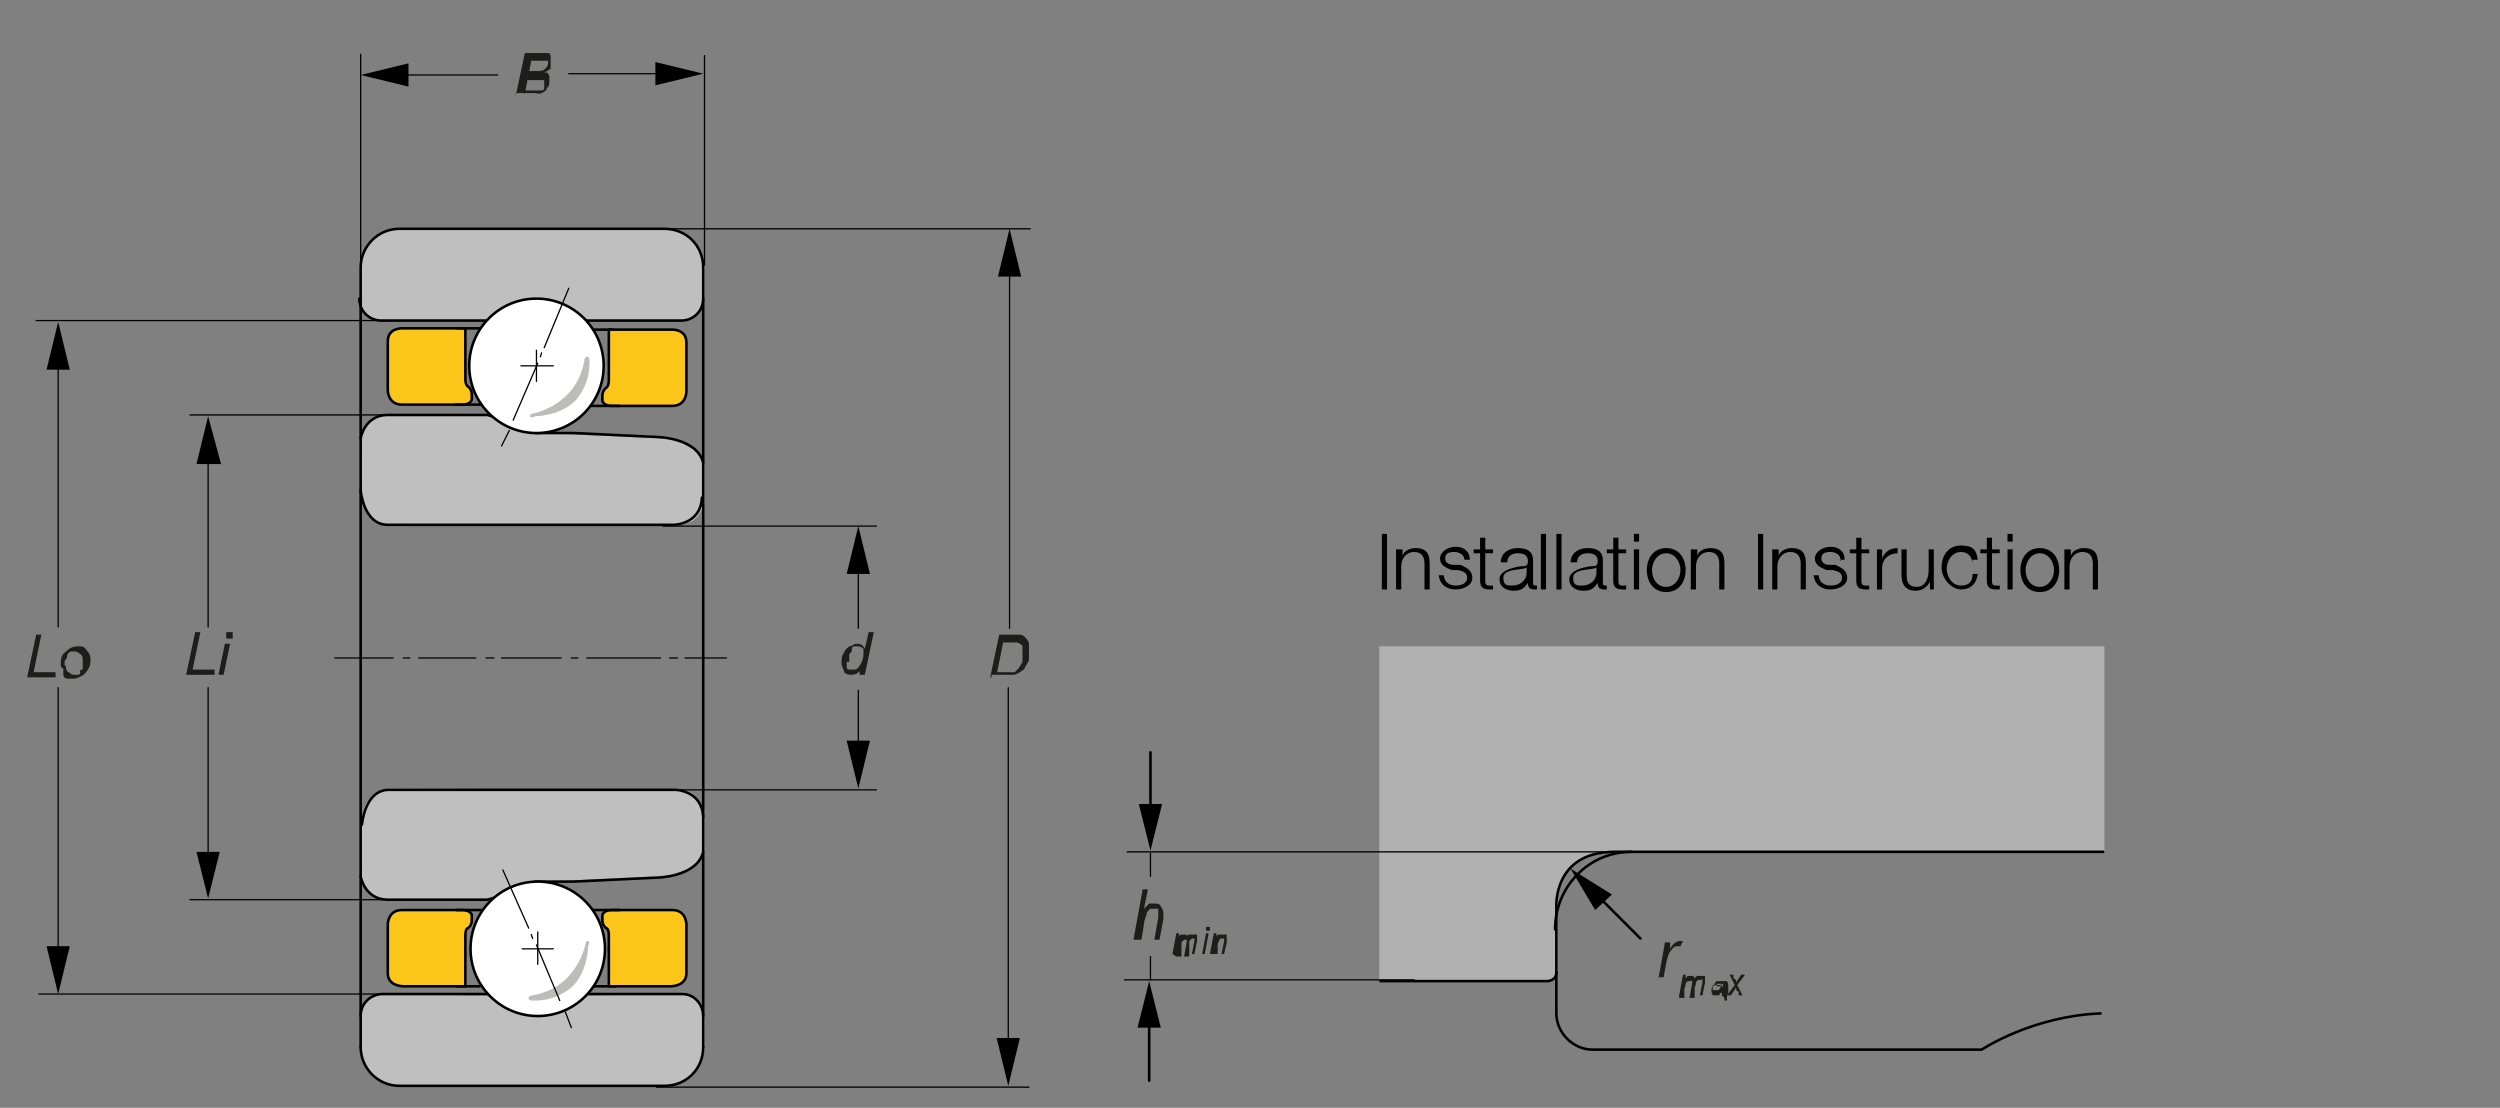 <?xml version="1.0" encoding="UTF-8"?>
<svg id="Ebene_1" xmlns="http://www.w3.org/2000/svg" version="1.1" viewBox="0 0 193.4 85.7">
  <rect x="0" y="0" width="193.4" height="85.7" fill="#808080" stroke="none"/>
  <!-- Generator: Adobe Illustrator 29.1.0, SVG Export Plug-In . SVG Version: 2.1.0 Build 142)  -->
  <defs>
    <style>
      .st0 {
        fill: #b1b1b1;
      }

      .st1, .st2 {
        stroke-width: .1px;
      }

      .st1, .st2, .st3, .st4, .st5 {
        stroke: #000;
        stroke-linecap: round;
      }

      .st1, .st2, .st4 {
        fill: none;
      }

      .st1, .st3, .st4, .st5 {
        stroke-linejoin: round;
      }

      .st6 {
        fill: #bfbfbf;
      }

      .st7 {
        fill: #bcbcbb;
      }

      .st2 {
        stroke-miterlimit: 10;
      }

      .st3 {
        fill: #fff;
      }

      .st3, .st4, .st5 {
        stroke-width: .2px;
      }

      .st8 {
        fill: #1d1d1b;
      }

      .st5 {
        fill: #fbc519;
      }
    </style>
  </defs>
  <polygon class="st6" points="31.1 84 51.5 84 52 83.9 52.5 83.8 53 83.6 53.5 83.2 53.8 82.8 54.2 82.3 54.4 81.6 54.5 81.1 54.5 78.3 54.3 77.8 54.1 77.5 53.7 77.2 53.4 77 53 76.9 45.5 77 36.7 77 30.3 76.9 29.4 76.9 28.8 77.2 28.4 77.4 28.1 77.9 28 78.3 28 81.3 28.1 82 28.3 82.5 28.7 83 29.2 83.5 29.8 83.8 30.4 84 31.1 84"/>
  <polygon class="st6" points="28 68 28.1 68.5 28.3 68.6 28.5 69 29 69.3 29.4 69.5 29.8 69.6 37.6 69.6 38 69.5 38.5 69.2 39.3 68.7 40.4 68.3 41 68.2 42 68.2 46.4 68 50.9 67.8 52 67.7 52.8 67.4 53.7 67 54.2 66.5 54.5 66 54.5 65.4 54.5 62.7 54.3 62.3 54 61.9 53.6 61.4 53.2 61.2 52.7 61.1 52.1 61.1 30 61 29.5 61.1 29 61.4 28.6 61.8 28.3 62.2 28.1 62.7 28 63.3 27.9 65.6 28 68"/>
  <line class="st1" x1="38.5" y1="5.8" x2="30.3" y2="5.8"/>
  <polygon points="31.6 4.9 31.6 6.7 27.9 5.8 31.6 4.9"/>
  <path class="st8" d="M39.9,7.4l.7-3.3h1.4c0,0,.3,0,.4,0,0,0,.2,0,.2.3v.4c0,.2,0,.3,0,.5,0,0-.2.2-.5.3.2,0,.3,0,.4.3,0,0,0,.3,0,.4s0,.4-.2.5c0,.2-.2.3-.4.4s-.4,0-.6,0h-1.6.2ZM40.5,7h1.1c0,0,.2,0,.3,0,0,0,.2,0,.2-.2v-.3c0-.2,0-.3,0-.3,0,0-.3,0-.5,0h-.8l-.2,1.1h0ZM40.8,5.5h.7c.3,0,.5,0,.7-.2,0,0,.2-.2.2-.4s0-.2,0-.2c0,0,0,0-.2,0h-1.1l-.2,1h0Z"/>
  <line class="st1" x1="27.9" y1="4.2" x2="27.9" y2="20.3"/>
  <polygon class="st6" points="28 33.8 28.1 33.3 28.2 33.1 28.5 32.7 28.9 32.4 29.3 32.2 29.8 32.1 37.6 32.1 37.9 32.2 38.5 32.5 39.3 33 40.4 33.4 41 33.6 42 33.5 46.4 33.7 50.9 33.9 52 34 52.8 34.3 53.7 34.8 54.1 35.3 54.5 35.8 54.5 36.4 54.5 39 54.3 39.4 54 39.9 53.6 40.3 53.1 40.5 52.7 40.6 52.1 40.6 30 40.7 29.5 40.6 29 40.4 28.6 39.9 28.3 39.5 28.1 39 28 38.5 27.9 36.1 28 33.8"/>
  <polygon class="st6" points="31.1 17.7 51.5 17.7 51.9 17.8 52.5 17.9 53 18.1 53.5 18.6 53.8 18.9 54.1 19.5 54.4 20.1 54.5 20.6 54.5 23.4 54.2 23.9 54 24.2 53.7 24.6 53.3 24.7 53 24.8 45.5 24.8 36.7 24.8 30.2 24.8 29.4 24.8 28.8 24.6 28.3 24.3 28 23.8 27.9 23.4 27.9 20.4 28.1 19.7 28.3 19.2 28.7 18.7 29.1 18.2 29.8 17.9 30.3 17.7 31.1 17.7"/>
  <path class="st5" d="M35.9,25.4h-4.7s-1.2-.1-1.2,1v3.8s0,1.1,1.1,1.1h4.7s.6,0,.7-.4v-.4s0-.4-.3-.6c0,0-.2-.1-.2-.6v-3.9h0Z"/>
  <path class="st5" d="M47.2,25.5h4.7s1.2-.1,1.2,1v3.8s0,1.1-1.1,1.1h-4.7s-.6,0-.7-.4v-.4s0-.4.3-.6c0,0,.2-.1.2-.6v-3.9h0Z"/>
  <path class="st4" d="M27.9,81V20.7c0-1.6,1.3-3,3-3h20.5c1.7,0,3,1.3,3,3h0v60.3"/>
  <path class="st4" d="M52.7,21.4"/>
  <path class="st4" d="M29.6,21.4"/>
  <path class="st4" d="M54.4,23.1h0c0,.9-.7,1.7-1.7,1.7h-23.2c-.9,0-1.7-.7-1.7-1.7h0"/>
  <path class="st4" d="M27.9,33.9h0s.3-1.8,2.1-1.8h7.7l2.1.6,1.6.8h3c0,0,6.3.3,6.3.3,0,0,3.2,0,3.7,2"/>
  <path class="st4" d="M27.9,37.9h0s.2,2.7,2.1,2.7h22.1s2.1,0,2.2-2.1"/>
  <line class="st4" x1="35.4" y1="25.4" x2="37.1" y2="25.4"/>
  <line class="st4" x1="45.9" y1="25.5" x2="47.5" y2="25.5"/>
  <line class="st4" x1="35.2" y1="31.3" x2="37.3" y2="31.3"/>
  <line class="st4" x1="45.7" y1="31.4" x2="47.9" y2="31.4"/>
  <g>
    <g>
      <circle class="st3" cx="41.5" cy="28.3" r="5.2"/>
      <path class="st7" d="M45.6,27.9c0-.4-.2-.3-.2-.3-.2,0-.2.3-.2.3-.6,3.5-4,4.1-4,4.1,0,0-.2,0-.2.2,0,0,0,.2.4,0,0,0,1.9,0,3.1-1.2,0,0,1.2-1.2,1.1-3.1h0Z"/>
    </g>
    <line class="st2" x1="41.5" y1="27.1" x2="41.5" y2="29.5"/>
    <line class="st2" x1="40.3" y1="28.3" x2="42.8" y2="28.3"/>
  </g>
  <path class="st5" d="M35.9,76.3h-4.7s-1.2,0-1.2-1v-3.8s0-1.1,1.1-1.1h4.7s.6,0,.7.4v.4s0,.4-.3.6c0,0-.2,0-.2.6v3.9h0Z"/>
  <path class="st5" d="M47.2,76.3h4.7s1.2,0,1.2-1v-3.8s0-1.1-1.1-1.1h-4.7s-.6,0-.7.4v.4s0,.4.3.6c0,0,.2,0,.2.6v3.9h0Z"/>
  <path class="st4" d="M27.9,81h0c0,1.6,1.3,3,3,3h20.5c1.7,0,3-1.3,3-3h0"/>
  <path class="st4" d="M29.7,80.3"/>
  <path class="st4" d="M52.8,80.3"/>
  <path class="st4" d="M54.4,78.6c0-.9-.7-1.7-1.6-1.7h-23.2c-.9,0-1.7.7-1.7,1.7h0"/>
  <path class="st4" d="M27.9,67.8h0s.3,1.8,2.1,1.8h7.7l2.1-.6,1.6-.8h3c0,0,6.3-.3,6.3-.3,0,0,3.2,0,3.7-2"/>
  <path class="st4" d="M28,63.8h0s.2-2.7,2.1-2.7h22.1s2.1,0,2.2,2.1"/>
  <line class="st4" x1="35.4" y1="76.3" x2="37.1" y2="76.3"/>
  <line class="st4" x1="46" y1="76.3" x2="47.6" y2="76.3"/>
  <line class="st4" x1="35.3" y1="70.4" x2="37.3" y2="70.4"/>
  <line class="st4" x1="45.8" y1="70.4" x2="47.9" y2="70.4"/>
  <g>
    <g>
      <circle class="st3" cx="41.6" cy="73.4" r="5.2"/>
      <path class="st7" d="M41.2,77.4c-.4,0-.3-.2-.3-.2,0-.2.3-.2.3-.2,3.5-.6,4.1-4,4.1-4,0,0,0-.2.2-.2,0,0,.2,0,0,.4,0,0,0,1.9-1.2,3.1,0,0-1.2,1.2-3.1,1.1h0Z"/>
    </g>
    <line class="st2" x1="40.4" y1="73.4" x2="42.8" y2="73.4"/>
    <line class="st2" x1="41.6" y1="72.1" x2="41.6" y2="74.6"/>
  </g>
  <line class="st1" x1="44.2" y1="79.5" x2="43.7" y2="78.2"/>
  <line class="st1" x1="40.9" y1="71.8" x2="38.9" y2="67.3"/>
  <line class="st1" x1="43.3" y1="77.4" x2="41.5" y2="73.1"/>
  <line class="st1" x1="41.2" y1="72.6" x2="41.1" y2="72.3"/>
  <g>
    <line class="st1" x1="38.8" y1="34.5" x2="39.4" y2="33.3"/>
    <line class="st1" x1="42.1" y1="26.9" x2="44" y2="22.3"/>
    <line class="st1" x1="39.7" y1="32.5" x2="41.6" y2="28.1"/>
    <line class="st1" x1="41.8" y1="27.6" x2="41.9" y2="27.3"/>
  </g>
  <line class="st1" x1="54.5" y1="4.3" x2="54.5" y2="20.5"/>
  <line class="st1" x1="44" y1="5.7" x2="51.9" y2="5.7"/>
  <polygon points="50.7 6.6 50.7 4.8 54.4 5.7 50.7 6.6"/>
  <g>
    <path class="st8" d="M2.1,52.4l.7-3.3h.4l-.6,2.9h1.7v.4s-2.2,0-2.2,0Z"/>
    <path class="st8" d="M4.7,51.5c0-.5,0-.8.4-1.1.2-.2.5-.4.9-.4s.5,0,.7.3c.2.2.3.4.3.7s0,.5-.2.8-.3.4-.5.5-.4.2-.6.2-.4,0-.5,0c-.2,0-.3-.2-.3-.3s0-.3,0-.5h-.1ZM5.1,51.5c0,.2,0,.4.2.5s.2.2.4.2h.3c.1,0,.2,0,.2-.2s0-.2.2-.2c0,0,0-.2,0-.3v-.4c0-.2,0-.4-.2-.5,0,0-.2-.2-.4-.2h-.3c0,0-.2,0-.3.3,0,0,0,.3-.2.4,0,.2,0,.3,0,.4Z"/>
  </g>
  <g>
    <path class="st8" d="M14.4,52.2l.7-3.3h.4l-.6,2.9h1.7v.4s-2.2,0-2.2,0Z"/>
    <path class="st8" d="M16.9,52.2l.5-2.4h.4l-.5,2.4h-.4ZM17.5,49.4v-.5h.5v.5h-.5Z"/>
  </g>
  <path class="st8" d="M66.6,51.8c-.2.3-.5.4-.7.4s-.4,0-.6-.2c0-.2-.2-.4-.2-.7s0-.6.2-.8c0-.2.3-.4.4-.5.2,0,.4-.2.5-.2.3,0,.5,0,.7.4l.3-1.3h.4l-.7,3.3h-.4v-.3h0ZM65.5,51.2v.4s0,.2.2.2h.3c.2,0,.3,0,.5-.3s.3-.6.3-.9,0-.3,0-.4c0,0-.2-.2-.4-.2h-.3s-.2,0-.2.2,0,.2-.2.4v.6Z"/>
  <path class="st8" d="M76.6,52.4l.7-3.3h1.5c.2,0,.3,0,.5.2s.2.3.3.4v.6c0,.2,0,.5,0,.7s-.2.4-.3.6c0,.2-.3.3-.4.4,0,0-.3.2-.5.2h-1.7v.2ZM77.1,52h1.1c0,0,.2,0,.3,0,0,0,.2-.2.3-.3,0,0,.2-.3.3-.5,0-.2,0-.4,0-.6s0-.5,0-.6-.2-.2-.4-.3h-1.1l-.5,2.5h0Z"/>
  <line class="st1" x1="30" y1="24.8" x2="2.8" y2="24.8"/>
  <polygon points="5.4 28.6 3.6 28.6 4.5 24.9 5.4 28.6"/>
  <polygon points="17.1 35.9 15.2 35.9 16.1 32.2 17.1 35.9"/>
  <line class="st1" x1="14.7" y1="32.1" x2="31.5" y2="32.1"/>
  <line class="st1" x1="4.5" y1="28.4" x2="4.5" y2="48.5"/>
  <line class="st1" x1="16.1" y1="35.7" x2="16.1" y2="48.5"/>
  <line class="st1" x1="16.1" y1="53.2" x2="16.1" y2="67"/>
  <line class="st1" x1="30.7" y1="69.6" x2="14.7" y2="69.6"/>
  <polygon points="15.2 65.9 17 65.9 16.1 69.5 15.2 65.9"/>
  <polygon points="3.6 73.2 5.4 73.2 4.5 76.9 3.6 73.2"/>
  <line class="st1" x1="4.5" y1="53.2" x2="4.5" y2="73.5"/>
  <line class="st1" x1="30.3" y1="76.9" x2="3" y2="76.9"/>
  <g>
    <line class="st1" x1="25.9" y1="50.9" x2="30.4" y2="50.9"/>
    <line class="st1" x1="31.2" y1="50.9" x2="31.7" y2="50.9"/>
    <line class="st1" x1="32.4" y1="50.9" x2="36.8" y2="50.9"/>
    <line class="st1" x1="38.8" y1="50.9" x2="43.4" y2="50.9"/>
    <line class="st1" x1="44.2" y1="50.9" x2="44.7" y2="50.9"/>
    <line class="st1" x1="45.4" y1="50.9" x2="51.1" y2="50.9"/>
    <line class="st1" x1="51.8" y1="50.9" x2="52.4" y2="50.9"/>
    <line class="st1" x1="53" y1="50.9" x2="56.2" y2="50.9"/>
    <path class="st1" d="M70.6,50.9"/>
    <line class="st1" x1="37.6" y1="50.9" x2="38.2" y2="50.9"/>
  </g>
  <line class="st1" x1="49.9" y1="17.7" x2="79.7" y2="17.7"/>
  <polygon points="79 21.4 77.2 21.4 78.1 17.7 79 21.4"/>
  <line class="st1" x1="78.1" y1="48.6" x2="78.1" y2="21"/>
  <polygon points="67.3 44.4 65.5 44.4 66.4 40.7 67.3 44.4"/>
  <line class="st1" x1="51.3" y1="40.7" x2="67.8" y2="40.7"/>
  <line class="st1" x1="66.4" y1="44" x2="66.4" y2="48.6"/>
  <line class="st1" x1="66.4" y1="53.4" x2="66.4" y2="58"/>
  <polygon points="65.5 57.3 67.3 57.3 66.4 61 65.5 57.3"/>
  <line class="st1" x1="49.7" y1="61.1" x2="67.8" y2="61.1"/>
  <line class="st1" x1="50.8" y1="84.1" x2="79.6" y2="84.1"/>
  <polygon points="77.1 80.3 78.9 80.3 78 84 77.1 80.3"/>
  <line class="st1" x1="78" y1="80.5" x2="78" y2="53.2"/>
  <path class="st0" d="M106.7,75.9v-25.9h56.1v15.8h-36.6s-2.7-.2-4,.7c0,0-1.4.8-1.7,3.1v5.4s0,.7-.7.8h-13.1Z"/>
  <path class="st4" d="M106.8,75.9h12.9s.7,0,.7-.7v-5s-.3-4.3,4.5-4.3h37.8"/>
  <path class="st4" d="M123.3,69.2"/>
  <path class="st4" d="M120.4,75.2v3.2c0,1.5,1.3,2.8,2.8,2.8h30.1s3.9-2.6,9.2-2.8"/>
  <polygon points="88.1 62.2 89.9 62.2 89 65.8 88.1 62.2"/>
  <line class="st1" x1="125.5" y1="65.9" x2="87.2" y2="65.9"/>
  <line class="st1" x1="109.4" y1="75.8" x2="87" y2="75.8"/>
  <path class="st8" d="M87.7,72.6l.7-3.8h.4l-.3,1.5.4-.4c0,0,.3,0,.4,0,.2,0,.4,0,.5.2,0,0,.2.3.2.5v.5l-.3,1.6h-.4l.3-1.7v-.7h-.2c-.2,0-.3,0-.4,0,0,0-.3.2-.3.4s-.2.4-.2.8l-.2,1.2h-.6Z"/>
  <line class="st4" x1="89" y1="58.2" x2="89" y2="62.9"/>
  <polygon points="89.8 79.5 88 79.5 88.9 75.9 89.8 79.5"/>
  <line class="st4" x1="88.9" y1="83.6" x2="88.9" y2="78.9"/>
  <line class="st1" x1="89" y1="66" x2="89" y2="67.8"/>
  <line class="st1" x1="89" y1="74" x2="89" y2="75.8"/>
  <polygon points="124.7 69.2 123.4 70.4 121.5 67.2 124.7 69.2"/>
  <line class="st4" x1="126.9" y1="72.6" x2="123.6" y2="69.3"/>
  <path class="st8" d="M128.3,75.7l.5-2.8h.4v.6c0-.2.2-.4.3-.5s.3-.2.4-.2.2,0,.3,0l-.2.4h-.2c-.2,0-.3,0-.5.3-.2.2-.3.5-.4,1l-.2,1.1h-.4Z"/>
  <path class="st4" d="M120.3,71.9c0-3.3,2.6-6,5.9-6"/>
  <path class="st4" d="M126.2,77.5"/>
  <path class="st4" d="M132,71.8"/>
  <path class="st4" d="M106.7,75.9"/>
  <g>
    <path class="st8" d="M90.7,73.8l.3-1.6h.2v.3c0,0,0-.2.2-.2h.4s0,0,0,.2c0,0,0-.2.2-.2h.6v.3c0,.2,0,0,0,.2l-.2,1h-.2l.2-1v-.2h0c0-.2,0,0,0,0h-.2l-.2.2s0,.2,0,.4v.8h-.4l.2-1.1v-.2h0c0-.2,0,0,0,0h-.2l-.2.2s0,.2,0,.4v.7h-.4Z"/>
    <path class="st8" d="M93,73.8l.3-1.6h.2l-.3,1.6h-.2ZM93.3,72v-.3h.3v.3h-.3Z"/>
    <path class="st8" d="M93.6,73.8l.3-1.6h.2v.3c0,0,0-.2.2-.2h.3c.1,0,.2,0,.3,0v.6l-.2.9h-.2l.2-1v-.2h0c0-.2,0,0,0,0s-.2,0-.3,0c0,0-.2.3-.2.5v.7h-.5Z"/>
  </g>
  <g>
    <path class="st8" d="M129.9,77l.3-1.6h.2v.3c0,0,.1-.2.2-.2h.4s0,0,.1.2c0,0,.1-.2.2-.2h.6v.3c0,.2,0,0,0,.2l-.2,1h-.2l.2-1v-.2h0c0-.2,0,0-.1,0h-.2s-.1,0-.2.2c0,0,0,.2-.1.4v.8h-.4l.2-1.1v-.2h0c0-.2,0,0-.1,0h-.2s-.1,0-.2.2c0,0,0,.2-.1.4v.7h-.4Z"/>
    <path class="st8" d="M133.2,76.8s-.2,0-.2.2h-.2c-.1,0-.2,0-.3,0,0,0-.1-.2-.1-.3v-.2s0,0,.1-.2h.8v-.2h0c0,0-.1,0-.2,0h-.2s-.1,0-.1.2h-.2c0-.2.1-.3.2-.4.1,0,.2,0,.4,0s.3,0,.4,0c0,0,.1.2.1.3v.7c-.1,0-.1.2-.1.3v.2h-.2v-.2l-.2-.2ZM133.2,76.2h-.6s-.1,0-.1,0v.4h.4s.1,0,.2-.2c0,0,0-.2.1-.4h0Z"/>
    <path class="st8" d="M133.6,77l.6-.8-.4-.8h.3v.3c.2,0,.2.2.2.3l.4-.6h.3l-.6.8.4.8h-.3v-.3c-.2,0-.2-.2-.2-.3l-.4.6h-.3Z"/>
  </g>
  <g>
    <path d="M106.9,41.3h.4v4.3h-.4v-4.3Z"/>
    <path d="M108.1,42.5h.4v.5h0c.1-.4.6-.6,1-.6.9,0,1.1.5,1.1,1.2v2h-.4v-2c0-.5-.2-.9-.8-.9s-1,.5-1,1.1v1.8h-.4v-3.1Z"/>
    <path d="M113.3,43.4c0-.5-.4-.7-.8-.7s-.7.1-.7.5.4.5.7.5h.5c.4.2.9.4.9,1s-.7.9-1.3.9-1.2-.3-1.3-1.1h.4c0,.5.4.8.9.8s.9-.2.9-.6-.3-.5-.7-.6h-.5c-.5-.2-.9-.4-.9-.9s.6-.9,1.2-.9,1.1.3,1.1,1h-.4Z"/>
    <path d="M114.9,42.5h.6v.3h-.6v2.1c0,.2,0,.4.3.4.1,0,.2,0,.3,0v.3c-.1,0-.2,0-.3,0-.5,0-.7-.2-.7-.7v-2.1h-.5v-.3h.5v-.9h.4v.9Z"/>
    <path d="M116.1,43.5c0-.7.6-1.1,1.3-1.1s1.2.2,1.2,1v1.7c0,.1,0,.2.2.2s0,0,.1,0v.3c0,0-.1,0-.2,0-.4,0-.5-.2-.5-.5h0c-.3.4-.5.6-1.1.6s-1.1-.3-1.1-.9.9-.9,1.7-1c.3,0,.5,0,.5-.4,0-.5-.4-.6-.8-.6s-.8.2-.8.7h-.4ZM118.1,43.9h0c0,0-.2.1-.3.1-.6.1-1.5.1-1.5.7s.3.6.7.6c.6,0,1.1-.4,1.1-1v-.5Z"/>
    <path d="M119.2,41.3h.4v4.3h-.4v-4.3Z"/>
    <path d="M120.4,41.3h.4v4.3h-.4v-4.3Z"/>
    <path d="M121.5,43.5c0-.7.6-1.1,1.3-1.1s1.2.2,1.2,1v1.7c0,.1,0,.2.2.2s0,0,.1,0v.3c0,0-.1,0-.2,0-.4,0-.5-.2-.5-.5h0c-.3.4-.5.6-1.1.6s-1.1-.3-1.1-.9.9-.9,1.7-1c.3,0,.5,0,.5-.4,0-.5-.4-.6-.8-.6s-.8.2-.8.7h-.4ZM123.5,43.9h0c0,0-.2.1-.3.1-.6.1-1.5.1-1.5.7s.3.6.7.6c.6,0,1.1-.4,1.1-1v-.5Z"/>
    <path d="M125.2,42.5h.6v.3h-.6v2.1c0,.2,0,.4.3.4.1,0,.2,0,.3,0v.3c-.1,0-.2,0-.3,0-.5,0-.7-.2-.7-.7v-2.1h-.5v-.3h.5v-.9h.4v.9Z"/>
    <path d="M126.4,41.3h.4v.6h-.4v-.6ZM126.4,42.5h.4v3.1h-.4v-3.1Z"/>
    <path d="M130.4,44.1c0,.9-.5,1.7-1.5,1.7s-1.5-.8-1.5-1.7.5-1.7,1.5-1.7,1.5.8,1.5,1.7ZM127.8,44.1c0,.7.4,1.3,1.1,1.3s1.1-.7,1.1-1.3-.4-1.3-1.1-1.3-1.1.7-1.1,1.3Z"/>
    <path d="M130.9,42.5h.4v.5h0c.1-.4.6-.6,1-.6.9,0,1.1.5,1.1,1.2v2h-.4v-2c0-.5-.2-.9-.8-.9s-1,.5-1,1.1v1.8h-.4v-3.1Z"/>
    <path d="M136,41.3h.4v4.3h-.4v-4.3Z"/>
    <path d="M137.2,42.5h.4v.5h0c.1-.4.6-.6,1-.6.9,0,1.1.5,1.1,1.2v2h-.4v-2c0-.5-.2-.9-.8-.9s-1,.5-1,1.1v1.8h-.4v-3.1Z"/>
    <path d="M142.4,43.4c0-.5-.4-.7-.8-.7s-.7.1-.7.5.4.5.6.5h.5c.4.2.9.4.9,1s-.7.9-1.3.9-1.2-.3-1.3-1.1h.4c0,.5.4.8.9.8s.9-.2.9-.6-.3-.5-.7-.6h-.5c-.5-.2-.9-.4-.9-.9s.6-.9,1.2-.9,1.1.3,1.1,1h-.4Z"/>
    <path d="M144,42.5h.6v.3h-.6v2.1c0,.2,0,.4.3.4.1,0,.2,0,.3,0v.3c-.1,0-.2,0-.3,0-.5,0-.7-.2-.7-.7v-2.1h-.5v-.3h.5v-.9h.4v.9Z"/>
    <path d="M145.2,42.5h.4v.7h0c.2-.5.6-.8,1.2-.8v.4c-.7,0-1.2.5-1.2,1.1v1.7h-.4v-3.1Z"/>
    <path d="M149.7,45.6h-.4v-.6h0c-.2.4-.6.7-1.1.7-.8,0-1.1-.5-1.1-1.2v-2h.4v2c0,.6.2.9.8.9s.9-.6.9-1.3v-1.6h.4v3.1Z"/>
    <path d="M152.6,43.5c-.1-.5-.4-.8-.9-.8-.7,0-1.1.7-1.1,1.3s.4,1.3,1.1,1.3.9-.4.9-.9h.4c-.1.8-.6,1.2-1.3,1.2s-1.5-.8-1.5-1.7.5-1.7,1.5-1.7,1.2.4,1.3,1.1h-.4Z"/>
    <path d="M154.1,42.5h.6v.3h-.6v2.1c0,.2,0,.4.3.4.1,0,.2,0,.3,0v.3c-.1,0-.2,0-.3,0-.5,0-.7-.2-.7-.7v-2.1h-.5v-.3h.5v-.9h.4v.9Z"/>
    <path d="M155.3,41.3h.4v.6h-.4v-.6ZM155.3,42.5h.4v3.1h-.4v-3.1Z"/>
    <path d="M159.3,44.1c0,.9-.5,1.7-1.5,1.7s-1.5-.8-1.5-1.7.5-1.7,1.5-1.7,1.5.8,1.5,1.7ZM156.7,44.1c0,.7.4,1.3,1.1,1.3s1.1-.7,1.1-1.3-.4-1.3-1.1-1.3-1.1.7-1.1,1.3Z"/>
    <path d="M159.8,42.5h.4v.5h0c.1-.4.6-.6,1-.6.9,0,1.1.5,1.1,1.2v2h-.4v-2c0-.5-.2-.9-.8-.9s-1,.5-1,1.1v1.8h-.4v-3.1Z"/>
  </g>
</svg>